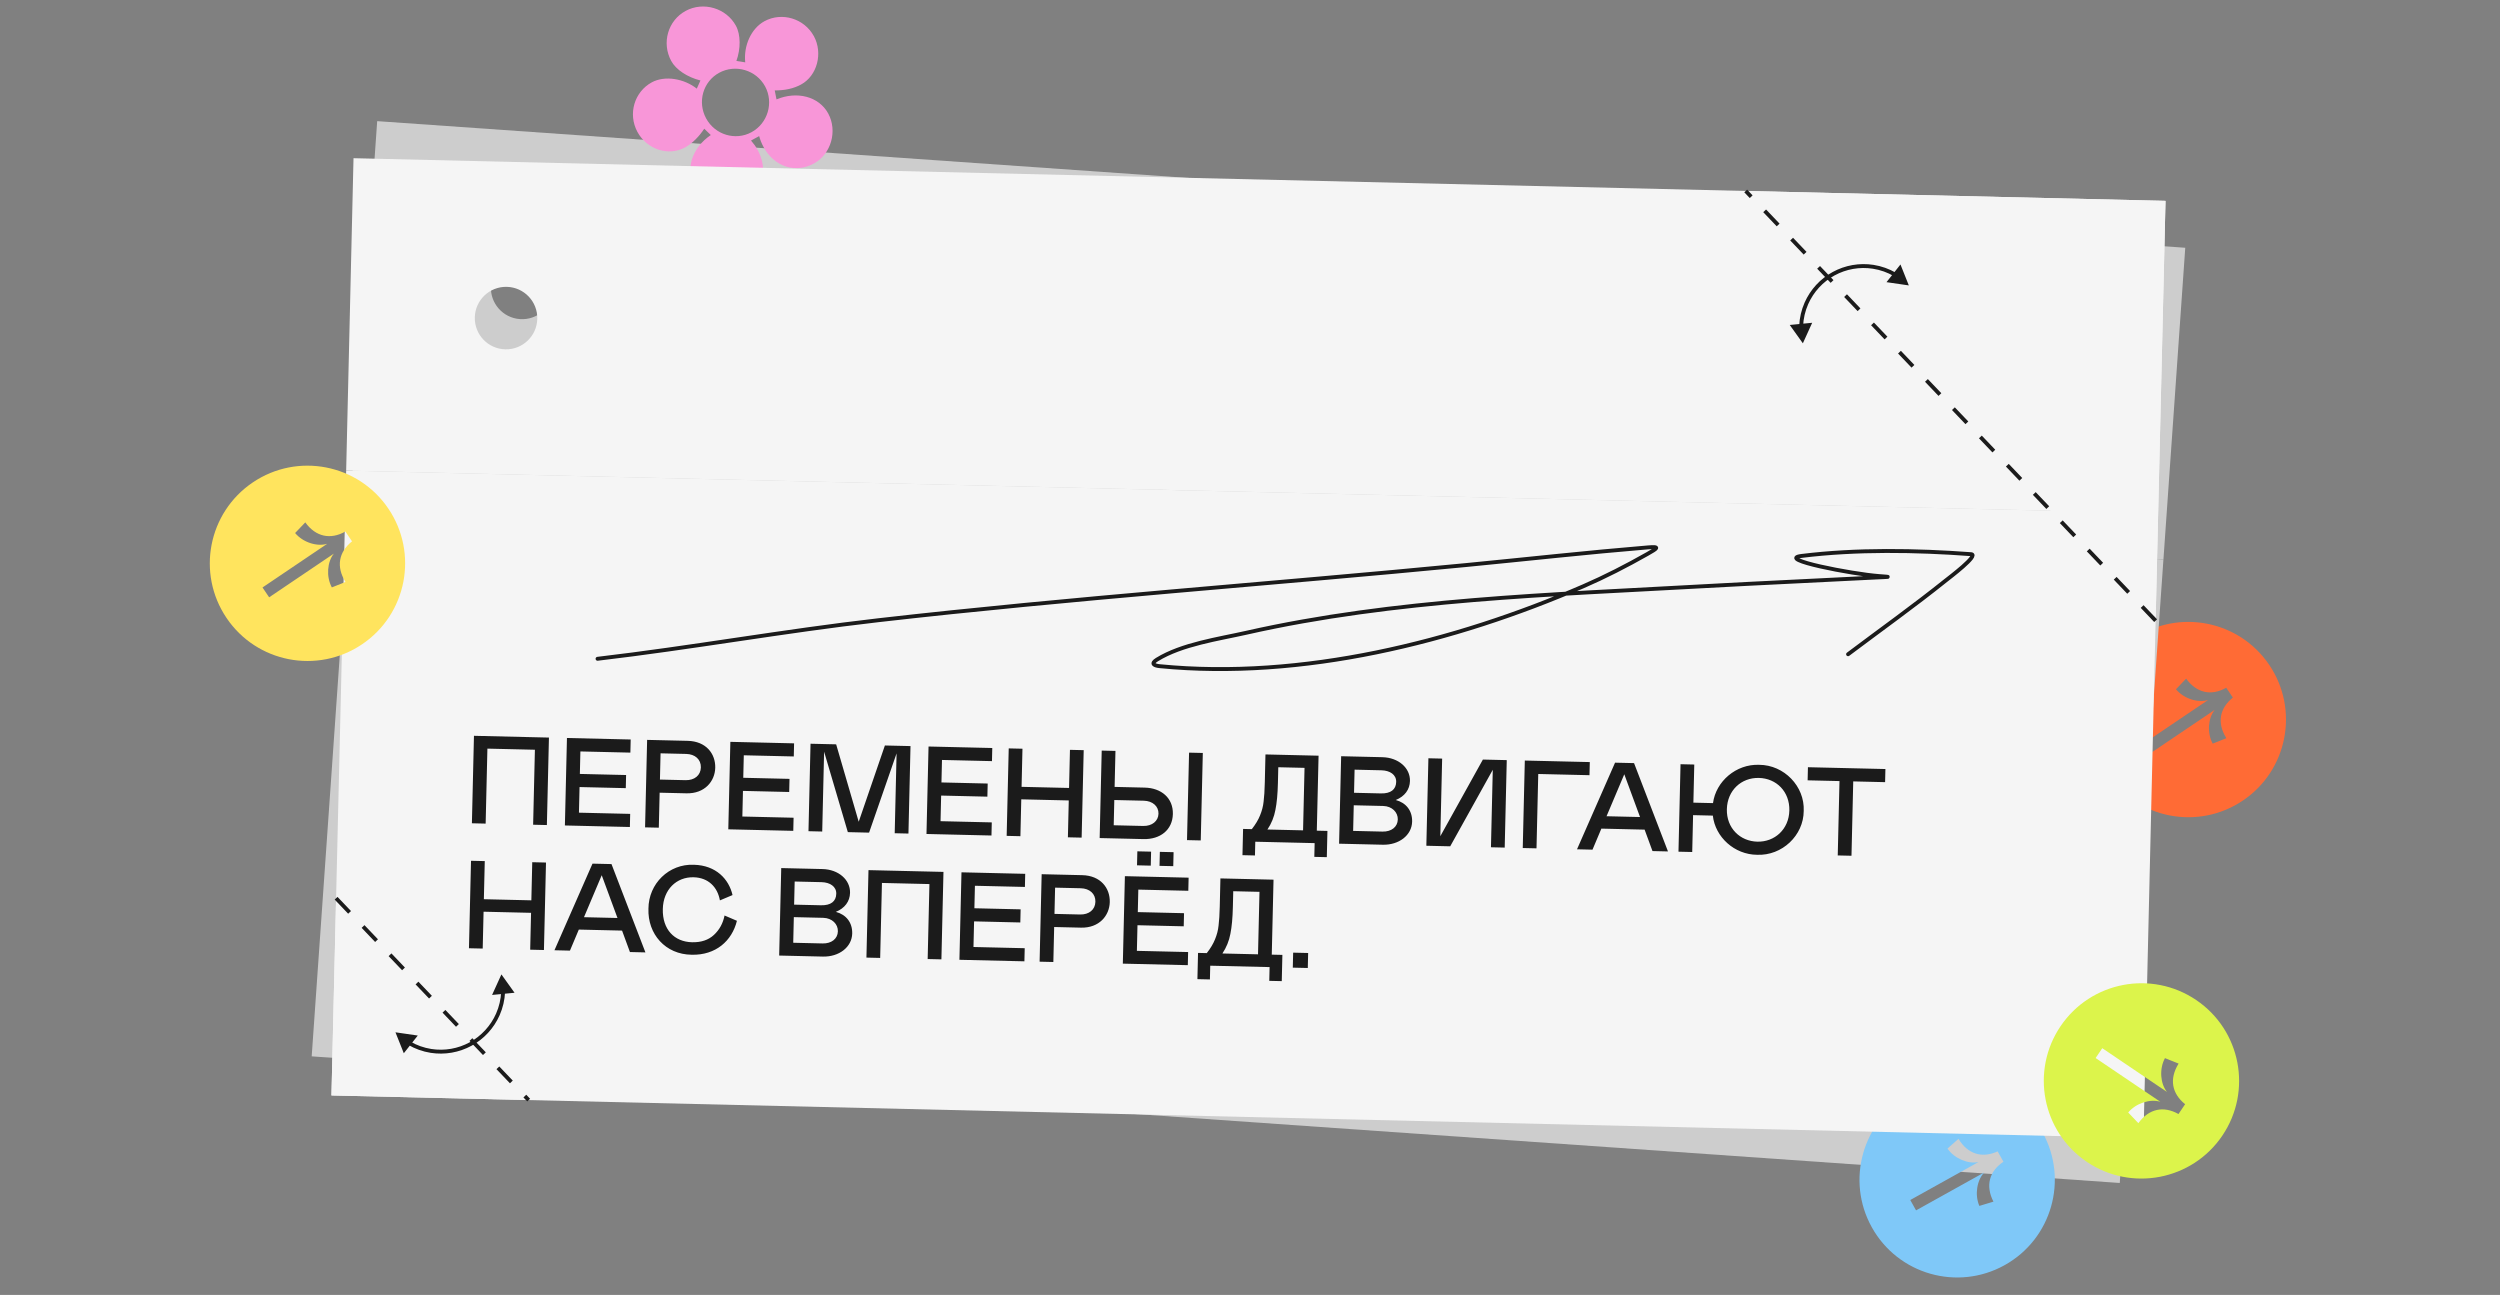 <svg width="1280" height="663" viewBox="0 0 1280 663" fill="none" xmlns="http://www.w3.org/2000/svg">
<rect x="0" y="0" width="1280" height="663" fill="#808080" stroke="none"/>
<g clip-path="url(#clip0_365_1537)">
<path fill-rule="evenodd" clip-rule="evenodd" d="M1092.44 326.982C1069.55 342.436 1063.53 373.516 1078.98 396.401C1094.44 419.286 1125.52 425.31 1148.4 409.855C1171.29 394.401 1177.31 363.322 1161.86 340.437C1146.4 317.552 1115.32 311.528 1092.44 326.982ZM1132.9 380.748L1139.89 377.955C1135 370.138 1136.41 362.621 1143.23 357.167L1139.83 352.128C1132.22 356.416 1124.72 354.916 1119.3 347.457L1114.09 352.902C1118.17 357.795 1125.44 359.988 1130.54 358.396L1097.39 380.781L1100.8 385.82L1133.95 363.435C1130.56 367.573 1129.88 375.139 1132.9 380.748Z" fill="#FF6B35"/>
<path fill-rule="evenodd" clip-rule="evenodd" d="M193.121 62.027L1118.85 126.852L1107.68 286.461L181.944 221.636L193.121 62.027ZM283.298 148.537C282.681 157.352 275.035 163.998 266.22 163.381C257.405 162.763 250.759 155.117 251.376 146.302C251.994 137.487 259.64 130.842 268.455 131.459C277.27 132.076 283.916 139.722 283.298 148.537ZM1032.34 217.029C1041.16 217.646 1048.8 211 1049.42 202.185C1050.04 193.371 1043.39 185.724 1034.58 185.107C1025.76 184.49 1018.12 191.135 1017.5 199.95C1016.88 208.765 1023.53 216.411 1032.34 217.029Z" fill="#CDCDCD"/>
<rect width="928" height="320" transform="translate(181.945 221.636) rotate(4.006)" fill="#CDCDCD"/>
<path fill-rule="evenodd" clip-rule="evenodd" d="M977.758 560.373C953.627 573.798 944.948 604.244 958.373 628.375C971.798 652.506 1002.24 661.185 1026.37 647.76C1050.51 634.334 1059.18 603.889 1045.76 579.758C1032.33 555.627 1001.89 546.948 977.758 560.373ZM1013.43 617.424L1020.64 615.244C1016.44 607.035 1018.5 599.668 1025.76 594.821L1022.8 589.508C1014.86 593.124 1007.51 590.984 1002.75 583.086L997.099 588.063C1000.74 593.288 1007.8 596.1 1013.02 594.953L978.062 614.4L981.018 619.713L1015.97 600.266C1012.25 604.097 1010.91 611.576 1013.43 617.424Z" fill="#7FC8F8"/>
<path d="M381.068 103.065C372.23 107.861 360.489 104.38 355.56 95.296C350.764 86.458 354.399 75.587 363.932 69.142L360.573 65.88C358.258 69.52 354.515 73.458 350.832 75.456C341.994 80.252 331.112 76.305 326.383 67.589C321.32 58.26 324.879 46.954 333.717 42.158C340.469 38.494 350.341 40.288 356.761 45.385L358.62 41.198C352.003 39.545 346.126 35.742 343.661 31.2C338.666 21.993 341.968 10.508 351.052 5.579C360.136 0.65 371.877 4.131 376.806 13.215C379.27 17.757 379.266 25.069 377.034 31.206L381.558 31.929C380.651 23.523 384.538 14.581 391.413 10.851C400.251 6.055 411.736 9.357 416.732 18.564C421.395 27.157 418.471 38.754 410.124 43.283C406.318 45.348 401.913 46.308 396.663 46.297L397.567 50.891C407.921 46.544 419.262 49.289 424.058 58.127C428.854 66.966 425.629 78.885 416.668 83.748C407.338 88.811 396.477 85.487 390.949 75.299C389.883 73.334 389.129 71.36 388.698 69.687L384.525 71.952C385.825 73.471 387.003 75.056 388.003 76.897C393.465 86.963 390.398 98.003 381.068 103.065ZM384.757 67.694C393.104 63.165 396.248 52.56 391.719 44.213C387.189 35.865 376.585 32.721 368.237 37.251C359.89 41.78 356.991 52.251 361.521 60.599C366.117 69.069 376.532 72.157 384.757 67.694Z" fill="#F896D8"/>
<path fill-rule="evenodd" clip-rule="evenodd" d="M181 81L1108.74 102.839L1104.98 262.795L177.235 240.956L181 81ZM275.091 163.237C274.883 172.071 267.553 179.064 258.719 178.856C249.885 178.648 242.892 171.318 243.1 162.484C243.308 153.65 250.638 146.657 259.472 146.865C268.306 147.073 275.299 154.403 275.091 163.237ZM1026.51 196.93C1035.34 197.138 1042.67 190.145 1042.88 181.311C1043.09 172.476 1036.09 165.146 1027.26 164.939C1018.42 164.731 1011.09 171.723 1010.89 180.558C1010.68 189.392 1017.67 196.722 1026.51 196.93Z" fill="#F5F5F5"/>
<rect width="928" height="320" transform="translate(177.234 240.956) rotate(1.348)" fill="#F5F5F5"/>
<path d="M273.867 383.869L249.553 383.297L248.65 421.686L241.612 421.521L242.666 376.733L281.055 377.637L280.001 422.424L272.963 422.259L273.867 383.869ZM290.278 377.854L322.909 378.622L322.751 385.34L297.158 384.738L296.887 396.254L320.56 396.812L320.402 403.53L296.728 402.973L296.42 416.089L322.652 416.706L322.494 423.425L289.223 422.641L290.278 377.854ZM337.734 405.858L337.313 423.773L330.275 423.608L331.329 378.82L352.123 379.31C361.464 379.529 366.373 385.855 366.203 393.085C366.039 400.059 360.768 406.401 351.491 406.182L337.734 405.858ZM337.892 399.14L351.009 399.449C355.552 399.556 358.748 397.006 358.845 392.912C358.941 388.817 355.868 386.12 351.325 386.013L338.209 385.704L337.892 399.14ZM373.942 379.823L406.573 380.591L406.415 387.309L380.822 386.707L380.551 398.224L404.224 398.781L404.066 405.499L380.393 404.942L380.084 418.058L406.317 418.676L406.159 425.394L372.888 424.611L373.942 379.823ZM465.125 426.782L458.087 426.616L459.049 385.732L444.97 426.308L434.093 426.052L421.939 384.858L420.977 425.743L413.939 425.577L414.993 380.79L428.11 381.098L439.66 420.741L453.063 381.686L466.179 381.994L465.125 426.782ZM475.414 382.212L508.045 382.98L507.887 389.698L482.294 389.096L482.023 400.612L505.696 401.17L505.538 407.888L481.865 407.331L481.556 420.447L507.789 421.064L507.63 427.783L474.36 426.999L475.414 382.212ZM547.206 409.829L522.893 409.257L522.449 428.131L515.411 427.966L516.465 383.178L523.503 383.344L523.044 402.858L547.357 403.431L547.816 383.916L554.854 384.082L553.8 428.869L546.762 428.704L547.206 409.829ZM563.023 429.087L564.077 384.299L571.115 384.465L570.681 402.892L586.101 403.255C594.547 403.453 600.701 408.528 600.507 416.781C600.312 425.035 593.926 429.814 585.48 429.615L563.023 429.087ZM570.219 422.534L585.319 422.89C589.861 422.996 593.06 420.383 593.149 416.608C593.237 412.833 590.166 410.072 585.623 409.965L570.523 409.61L570.219 422.534ZM607.746 430.139L608.8 385.352L615.839 385.517L614.784 430.305L607.746 430.139ZM636.14 437.85L636.456 424.413L640.935 424.519C642.849 422.067 644.248 419.731 645.133 417.512C646.083 415.229 646.714 412.876 646.963 410.449C647.277 408.024 647.481 404.763 647.578 400.669L647.917 386.273L675.109 386.913L674.205 425.302L679.644 425.43L679.328 438.866L672.929 438.716L673.095 431.678L642.703 430.962L642.538 438L636.14 437.85ZM648.932 424.707L667.167 425.136L667.92 393.145L654.484 392.829L654.296 400.827C654.162 406.521 653.734 411.12 653.009 414.688C652.349 418.258 650.99 421.619 648.932 424.707ZM685.614 431.972L686.668 387.185L707.782 387.682C716.036 387.876 722.056 393.203 721.899 399.857C721.796 404.272 719.217 407.732 714.628 409.609C719.908 411.014 723.142 415.059 723.009 420.689C722.845 427.663 716.261 432.694 708.007 432.499L685.614 431.972ZM693.269 405.905L707.025 406.229C712.08 406.348 714.754 404.234 714.846 400.332C714.932 396.685 711.719 394.496 707.304 394.392L693.548 394.069L693.269 405.905ZM692.81 425.42L707.846 425.774C712.388 425.881 715.584 423.395 715.674 419.556C715.76 415.909 712.761 412.766 708.154 412.657L693.119 412.304L692.81 425.42ZM764.301 394.134L742.509 433.312L730.289 433.024L731.343 388.236L738.381 388.402L737.446 428.135L759.239 388.893L771.46 389.181L770.406 433.968L763.368 433.803L764.301 394.134ZM813.817 396.9L787.584 396.282L786.688 434.352L779.65 434.186L780.704 389.398L813.975 390.182L813.817 396.9ZM807.427 434.84L826.909 390.486L836.634 390.715L854.006 435.936L846.073 435.75L842.042 424.772L819.904 424.251L815.361 435.027L807.427 434.84ZM822.55 417.911L839.697 418.315L831.634 396.423L822.55 417.911ZM923.504 415.166C923.463 427.777 912.398 438.207 899.608 437.65C888.022 437.569 878.184 428.567 876.97 417.592L866.86 417.354L866.416 436.228L859.378 436.063L860.432 391.275L867.47 391.441L867.011 410.955L877.056 411.192C878.535 400.024 888.924 391.114 900.692 391.583C913.495 391.628 924.055 402.632 923.504 415.166ZM916.146 414.993C916.373 405.331 909.556 398.513 900.534 398.301C891.513 398.088 884.379 404.706 884.153 414.304C883.924 424.029 890.936 430.724 899.766 430.932C908.595 431.14 915.918 424.654 916.146 414.993ZM965.33 393.744L965.172 400.463L948.856 400.078L947.96 438.148L940.922 437.982L941.818 399.913L925.503 399.529L925.661 392.811L965.33 393.744ZM271.901 467.366L247.588 466.794L247.144 485.669L240.105 485.503L241.16 440.715L248.198 440.881L247.738 460.396L272.052 460.968L272.511 441.453L279.549 441.619L278.495 486.407L271.457 486.241L271.901 467.366ZM283.878 486.533L303.36 442.179L313.085 442.408L330.457 487.63L322.524 487.443L318.493 476.465L296.355 475.944L291.812 486.72L283.878 486.533ZM299.001 469.604L316.148 470.008L308.085 448.116L299.001 469.604ZM339.358 465.433C339.112 475.862 345.236 482.216 354.322 482.43C358.993 482.54 362.735 481.284 365.55 478.661C368.364 476.039 370.17 472.752 370.969 468.738L377.307 471.448C374.759 481.759 366.456 489.117 354.171 488.828C340.667 488.702 331.566 478.245 332 465.26C332.047 452.393 342.529 442.205 355.256 442.761C366.645 443.029 373.199 450.161 375.056 458.271L368.59 461C367.405 454.25 362.719 449.338 355.105 449.159C346.404 448.954 339.594 455.388 339.358 465.433ZM398.936 489.242L399.991 444.454L421.105 444.951C429.359 445.145 435.379 450.473 435.222 457.127C435.118 461.542 432.54 465.002 427.951 466.878C433.231 468.283 436.465 472.328 436.332 477.959C436.168 484.933 429.584 489.963 421.33 489.769L398.936 489.242ZM406.592 463.175L420.348 463.498C425.403 463.617 428.077 461.504 428.169 457.601C428.255 453.954 425.042 451.766 420.627 451.662L406.871 451.338L406.592 463.175ZM406.133 482.689L421.169 483.043C425.711 483.15 428.907 480.665 428.997 476.826C429.083 473.179 426.084 470.035 421.477 469.927L406.441 469.573L406.133 482.689ZM475.867 452.642L451.553 452.07L450.65 490.459L443.612 490.293L444.666 445.506L483.055 446.409L482.001 491.197L474.963 491.031L475.867 452.642ZM492.278 446.627L524.909 447.395L524.751 454.113L499.158 453.51L498.887 465.027L522.56 465.584L522.402 472.303L498.728 471.745L498.42 484.862L524.652 485.479L524.494 492.197L491.223 491.414L492.278 446.627ZM539.734 474.631L539.313 492.546L532.275 492.38L533.329 447.593L554.123 448.082C563.464 448.302 568.373 454.628 568.203 461.858C568.039 468.832 562.768 475.173 553.49 474.955L539.734 474.631ZM539.892 467.913L553.009 468.222C557.552 468.329 560.748 465.779 560.845 461.684C560.941 457.589 557.868 454.892 553.325 454.785L540.209 454.477L539.892 467.913ZM575.942 448.596L608.573 449.364L608.415 456.082L582.822 455.48L582.551 466.997L606.224 467.554L606.066 474.272L582.393 473.715L582.084 486.831L608.317 487.449L608.159 494.167L574.888 493.384L575.942 448.596ZM582.154 443.045L582.323 435.879L589.361 436.044L589.192 443.21L582.154 443.045ZM593.671 443.316L593.84 436.15L600.878 436.315L600.709 443.481L593.671 443.316ZM613.077 501.325L613.393 487.888L617.872 487.994C619.786 485.542 621.186 483.206 622.07 480.987C623.02 478.704 623.652 476.35 623.901 473.924C624.214 471.498 624.419 468.238 624.515 464.143L624.854 449.747L652.046 450.387L651.143 488.777L656.581 488.905L656.265 502.341L649.867 502.191L650.032 495.152L619.641 494.437L619.475 501.475L613.077 501.325ZM625.87 488.182L644.105 488.611L644.858 456.62L631.422 456.304L631.233 464.302C631.099 469.996 630.671 474.595 629.947 478.163C629.286 481.733 627.927 485.093 625.87 488.182ZM662.092 487.754L669.77 487.935L669.589 495.613L661.911 495.432L662.092 487.754Z" fill="#1B1B1B"/>
<g style="mix-blend-mode:multiply">
<path d="M1108.74 102.839L893.803 97.779L1103.68 317.779L1108.74 102.839Z" fill="#F5F5F5"/>
</g>
<path d="M1103.68 317.779L893.803 97.779" stroke="#1B1B1B" stroke-width="2" stroke-dasharray="10 10"/>
<path d="M977.316 146.131L973.04 135.405L965.888 144.471L977.316 146.131ZM923.066 175.772L927.842 165.259L916.349 166.379L923.066 175.772ZM970.753 139.693C967.225 137.641 963.324 136.248 959.238 135.612L958.93 137.588C962.768 138.186 966.433 139.495 969.747 141.422L970.753 139.693ZM959.238 135.612C952.06 134.495 944.714 135.777 938.339 139.26L939.298 141.015C945.287 137.743 952.187 136.539 958.93 137.588L959.238 135.612ZM938.339 139.26C931.964 142.743 926.917 148.233 923.98 154.877L925.809 155.685C928.568 149.444 933.309 144.287 939.298 141.015L938.339 139.26ZM923.98 154.877C922.308 158.659 921.373 162.694 921.194 166.771L923.192 166.859C923.36 163.029 924.238 159.238 925.809 155.685L923.98 154.877Z" fill="#1B1B1B"/>
<g style="mix-blend-mode:multiply">
<path d="M169.704 560.867L270.676 563.244L172.081 459.895L169.704 560.867Z" fill="#F5F5F5"/>
</g>
<path d="M172.081 459.895L270.676 563.244" stroke="#1B1B1B" stroke-width="2" stroke-dasharray="10 10"/>
<path d="M202.474 528.539L206.749 539.265L213.901 530.199L202.474 528.539ZM256.723 498.898L251.947 509.411L263.44 508.291L256.723 498.898ZM209.036 534.977C212.564 537.029 216.465 538.422 220.551 539.058L220.859 537.082C217.021 536.484 213.356 535.175 210.042 533.248L209.036 534.977ZM220.551 539.058C227.729 540.175 235.075 538.893 241.45 535.41L240.491 533.655C234.503 536.927 227.602 538.131 220.859 537.082L220.551 539.058ZM241.45 535.41C247.825 531.927 252.872 526.437 255.81 519.793L253.98 518.984C251.221 525.226 246.48 530.383 240.491 533.655L241.45 535.41ZM255.81 519.793C257.481 516.011 258.416 511.976 258.595 507.899L256.597 507.811C256.429 511.641 255.551 515.432 253.98 518.984L255.81 519.793Z" fill="#1B1B1B"/>
<path d="M305.945 337.299C353.873 331.674 401.486 323.075 449.494 317.582C549.548 306.136 650.227 299.03 750.474 289.321C781.59 286.307 812.699 282.823 843.853 280.255C850.223 279.73 848.561 280.754 843.436 283.657C832.838 289.662 821.829 295.338 810.65 300.18C744.559 328.808 666.397 348.237 593.747 341.082C590.973 340.809 588.932 339.826 592.364 337.709C605.177 329.805 623.865 327.194 638.187 323.955C714.098 306.792 794.395 304.5 871.881 300.164C901.503 298.507 931.133 297.215 960.751 295.667C967.15 295.333 969.256 295.483 961.95 294.939C948.369 293.927 908.899 286.307 922.415 284.636C950.41 281.174 981.061 281.648 1009.22 283.745C1013.58 284.07 997.854 295.908 996.281 297.17C979.998 310.229 962.905 322.425 946.215 334.968" stroke="#1B1B1B" stroke-width="2" stroke-linecap="round"/>
<path fill-rule="evenodd" clip-rule="evenodd" d="M1124.43 512.001C1101.55 496.536 1070.47 502.546 1055 525.424C1039.54 548.302 1045.55 579.384 1068.42 594.849C1091.3 610.313 1122.38 604.304 1137.85 581.426C1153.31 558.548 1147.3 527.465 1124.43 512.001ZM1089.64 569.601L1094.84 575.049C1100.27 567.592 1107.77 566.096 1115.38 570.387L1118.78 565.35C1111.96 559.893 1110.56 552.375 1115.45 544.56L1108.46 541.764C1105.44 547.372 1106.12 554.938 1109.5 559.078L1076.36 536.677L1072.96 541.714L1106.1 564.115C1101 562.52 1093.72 564.71 1089.64 569.601Z" fill="#DCF44B"/>
<path fill-rule="evenodd" clip-rule="evenodd" d="M129.443 246.988C106.558 262.442 100.534 293.522 115.988 316.407C131.442 339.292 162.522 345.316 185.407 329.862C208.292 314.408 214.315 283.328 198.861 260.443C183.407 237.558 152.328 231.534 129.443 246.988ZM169.901 300.754L176.896 297.961C172.004 290.144 173.415 282.628 180.234 277.173L176.831 272.134C169.224 276.422 161.724 274.922 156.301 267.464L151.097 272.909C155.174 277.801 162.447 279.995 167.55 278.402L134.4 300.788L137.803 305.827L170.952 283.441C167.569 287.579 166.886 295.145 169.901 300.754Z" fill="#FFE45E"/>
</g>
<defs>
<clipPath id="clip0_365_1537">
<rect width="1120" height="663" fill="white" transform="translate(80)"/>
</clipPath>
</defs>
</svg>

